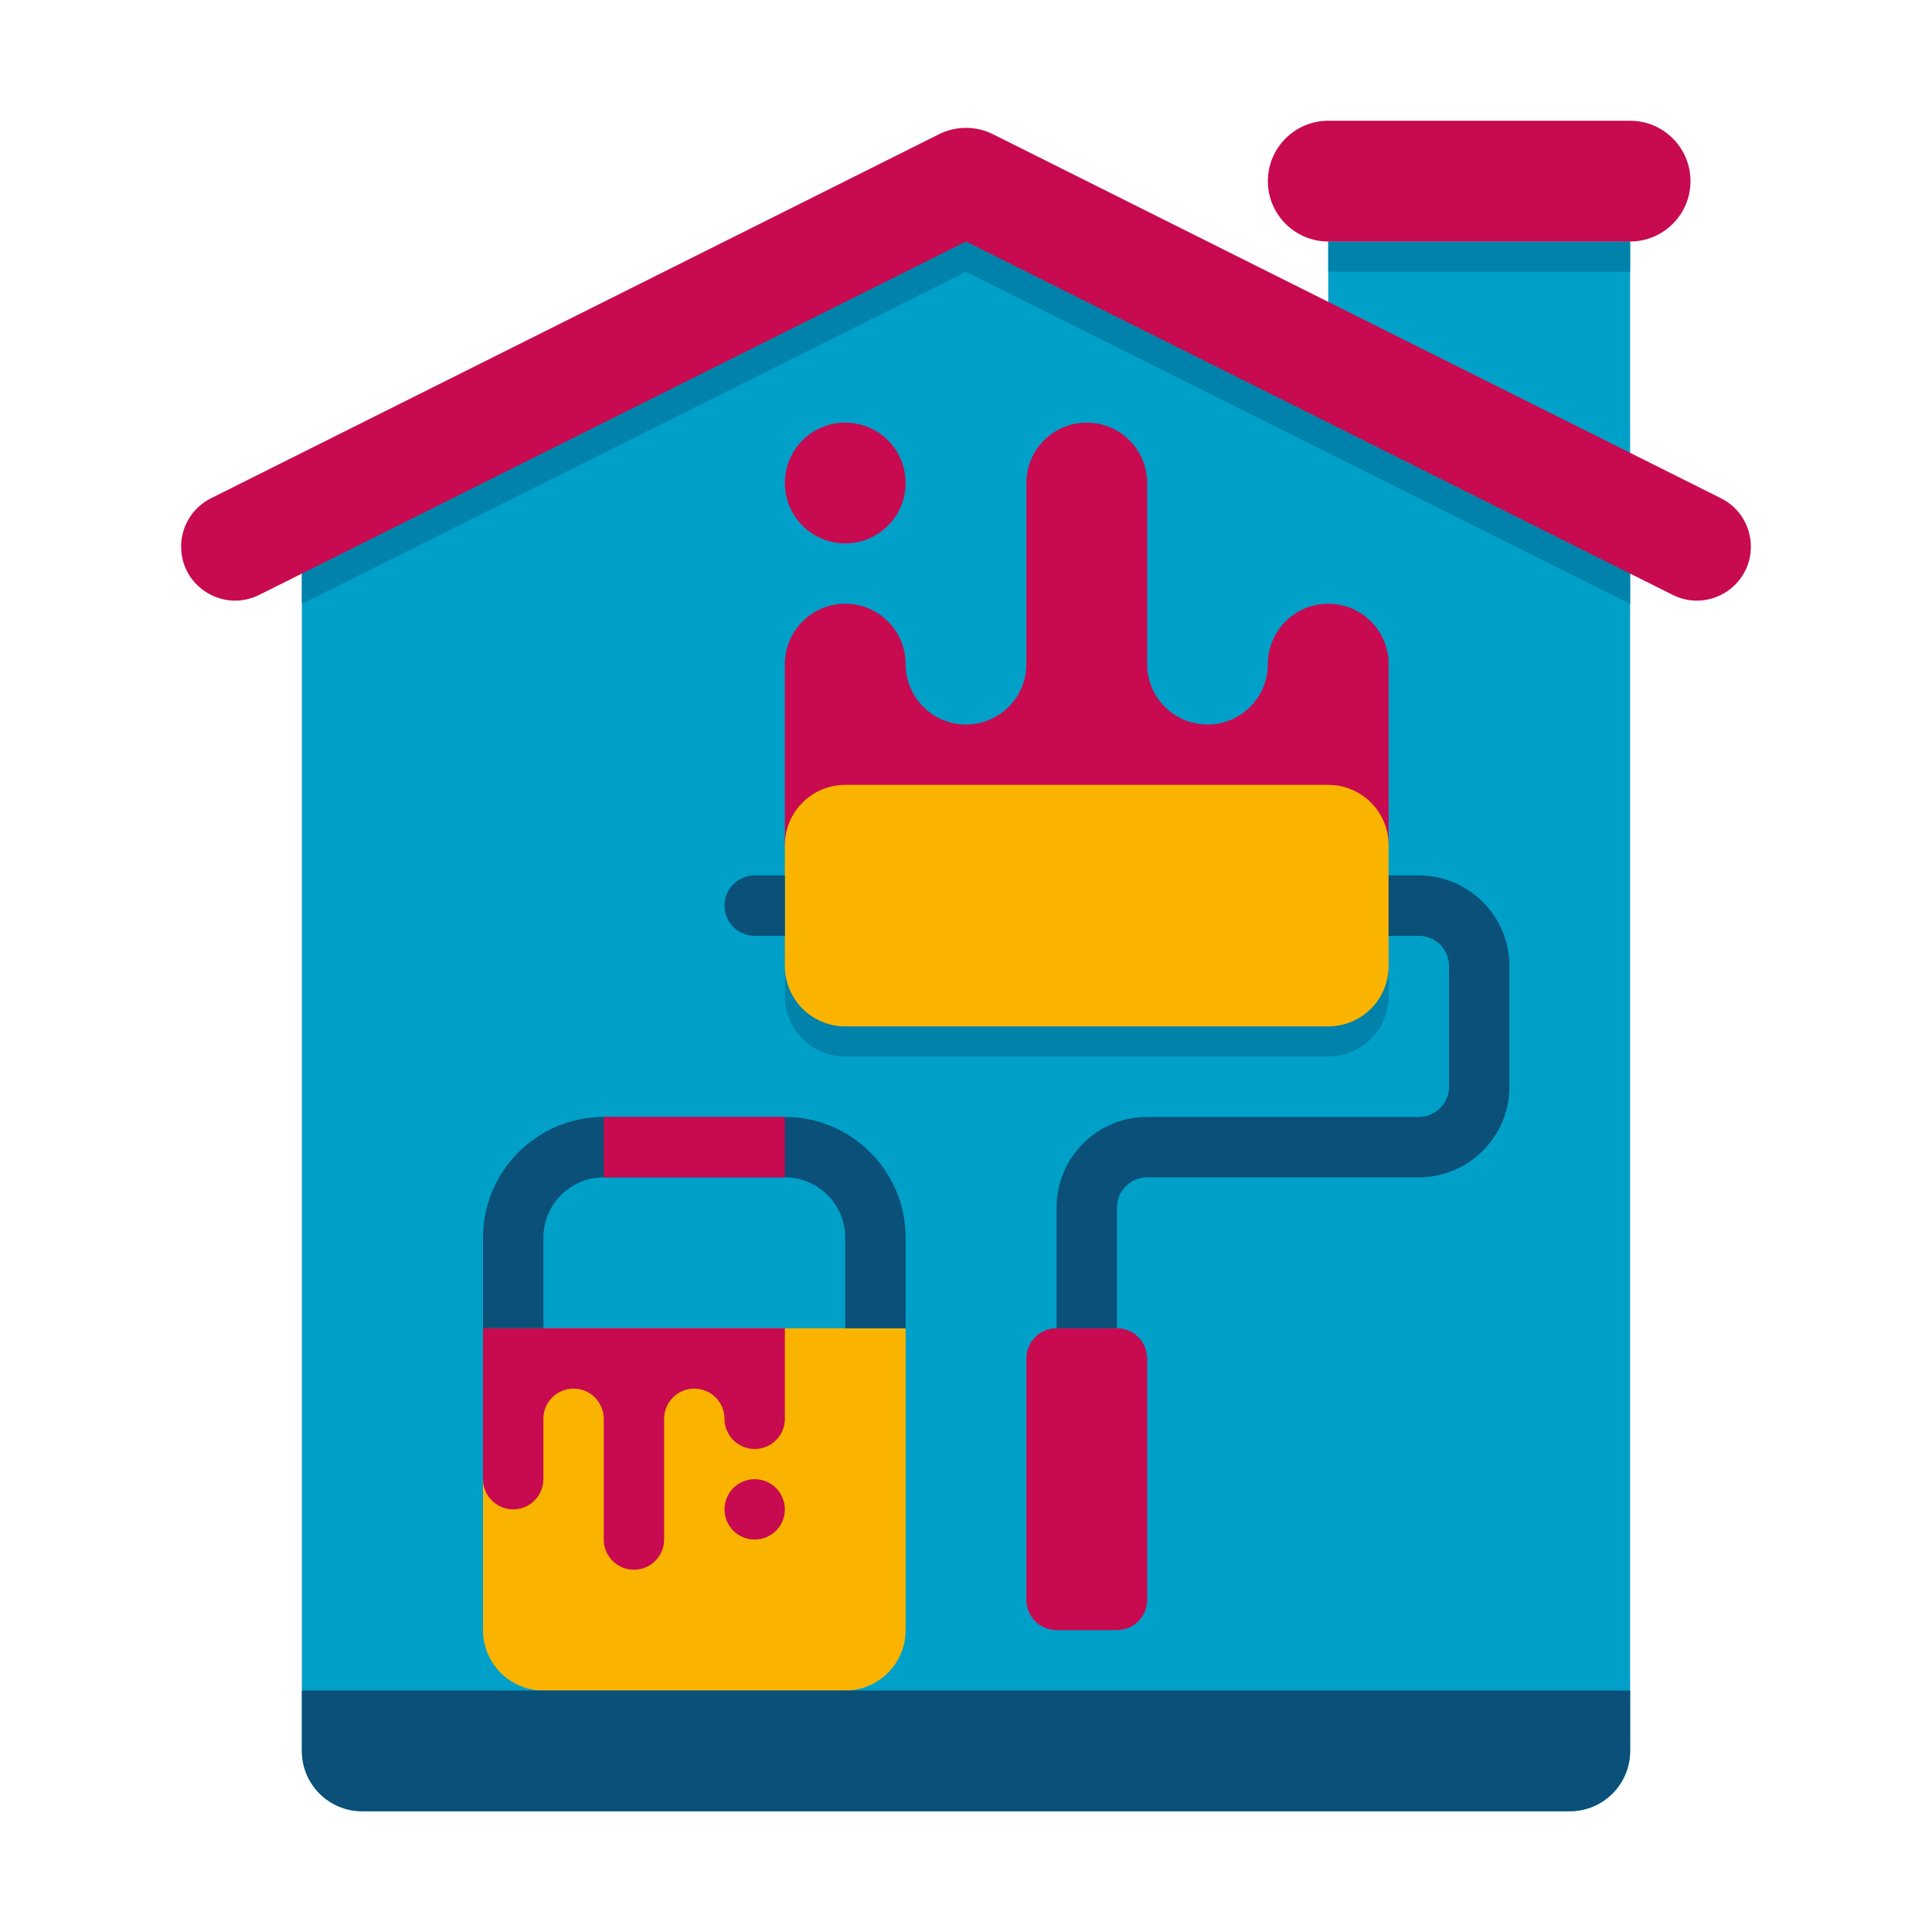 <svg enable-background="new 0 0 64 64" height="512" viewBox="0 0 64 64" width="512" xmlns="http://www.w3.org/2000/svg"><g id="Icons"><g><g><path d="m44 8h10v8h-10z" fill="#00a0c8"/></g><g><path d="m44 8h10v1h-10z" fill="#0082aa"/></g><g><path d="m32 6-22 11v41c0 1.105.895 2 2 2h40c1.105 0 2-.895 2-2v-41z" fill="#00a0c8"/></g><g><g><path d="m42 22c0 1.105-.895 2-2 2-1.105 0-2-.895-2-2v-6c0-1.105-.895-2-2-2-1.105 0-2 .895-2 2v6c0 1.105-.895 2-2 2-1.105 0-2-.895-2-2 0-1.105-.895-2-2-2-1.105 0-2 .895-2 2v6h20v-6c0-1.105-.895-2-2-2-1.105 0-2 .895-2 2z" fill="#c80a50"/></g><g><circle cx="28" cy="16" fill="#c80a50" r="2"/></g></g><g><path d="m32 6-22 11v3l22-11 22 11v-3z" fill="#0082aa"/></g><g><path d="m54 8h-10c-1.104 0-2-.896-2-2s.896-2 2-2h10c1.104 0 2 .896 2 2s-.896 2-2 2z" fill="#c80a50"/></g><g><path d="m32 8 23.411 11.706c1.19.594 2.589-.271 2.589-1.6 0-.678-.383-1.297-.989-1.6l-24.117-12.059c-.563-.282-1.226-.282-1.789 0l-24.116 12.059c-.606.303-.989.922-.989 1.6 0 1.33 1.399 2.195 2.589 1.6z" fill="#c80a50"/></g><g><g><path d="m30 44h-14v10c0 1.105.895 2 2 2h10c1.105 0 2-.895 2-2z" fill="#fab400"/></g><g><path d="m30 44h-2v-3c0-1.103-.897-2-2-2h-6c-1.103 0-2 .897-2 2v3h-2v-3c0-2.206 1.794-4 4-4h6c2.206 0 4 1.794 4 4z" fill="#0a5078"/></g><g><path d="m20 37h6v2h-6z" fill="#c80a50"/></g></g><g><path d="m52 60h-40c-1.105 0-2-.895-2-2v-2h44v2c0 1.105-.895 2-2 2z" fill="#0a5078"/></g><g><g><path d="m44 35h-16c-1.105 0-2-.895-2-2v-4c0-1.105.895-2 2-2h16c1.105 0 2 .895 2 2v4c0 1.105-.895 2-2 2z" fill="#0082aa"/></g><g><path d="m44 34h-16c-1.105 0-2-.895-2-2v-4c0-1.105.895-2 2-2h16c1.105 0 2 .895 2 2v4c0 1.105-.895 2-2 2z" fill="#fab400"/></g><g><path d="m37 44h-2v-4c0-1.654 1.346-3 3-3h9c.552 0 1-.449 1-1v-4c0-.551-.448-1-1-1h-1v-2h1c1.654 0 3 1.346 3 3v4c0 1.654-1.346 3-3 3h-9c-.552 0-1 .449-1 1z" fill="#0a5078"/></g><g><path d="m37 54h-2c-.552 0-1-.448-1-1v-8c0-.552.448-1 1-1h2c.552 0 1 .448 1 1v8c0 .552-.448 1-1 1z" fill="#c80a50"/></g><g><path d="m25 31h1v-2h-1c-.552 0-1 .448-1 1 0 .552.448 1 1 1z" fill="#0a5078"/></g></g><g><path d="m16 44v5c0 .552.448 1 1 1 .552 0 1-.448 1-1v-2c0-.552.448-1 1-1 .552 0 1 .448 1 1v4c0 .552.448 1 1 1 .552 0 1-.448 1-1v-4c0-.552.448-1 1-1 .552 0 1 .448 1 1 0 .552.448 1 1 1 .552 0 1-.448 1-1v-3z" fill="#c80a50"/></g><g><circle cx="25" cy="50" fill="#c80a50" r="1"/></g></g></g></svg>